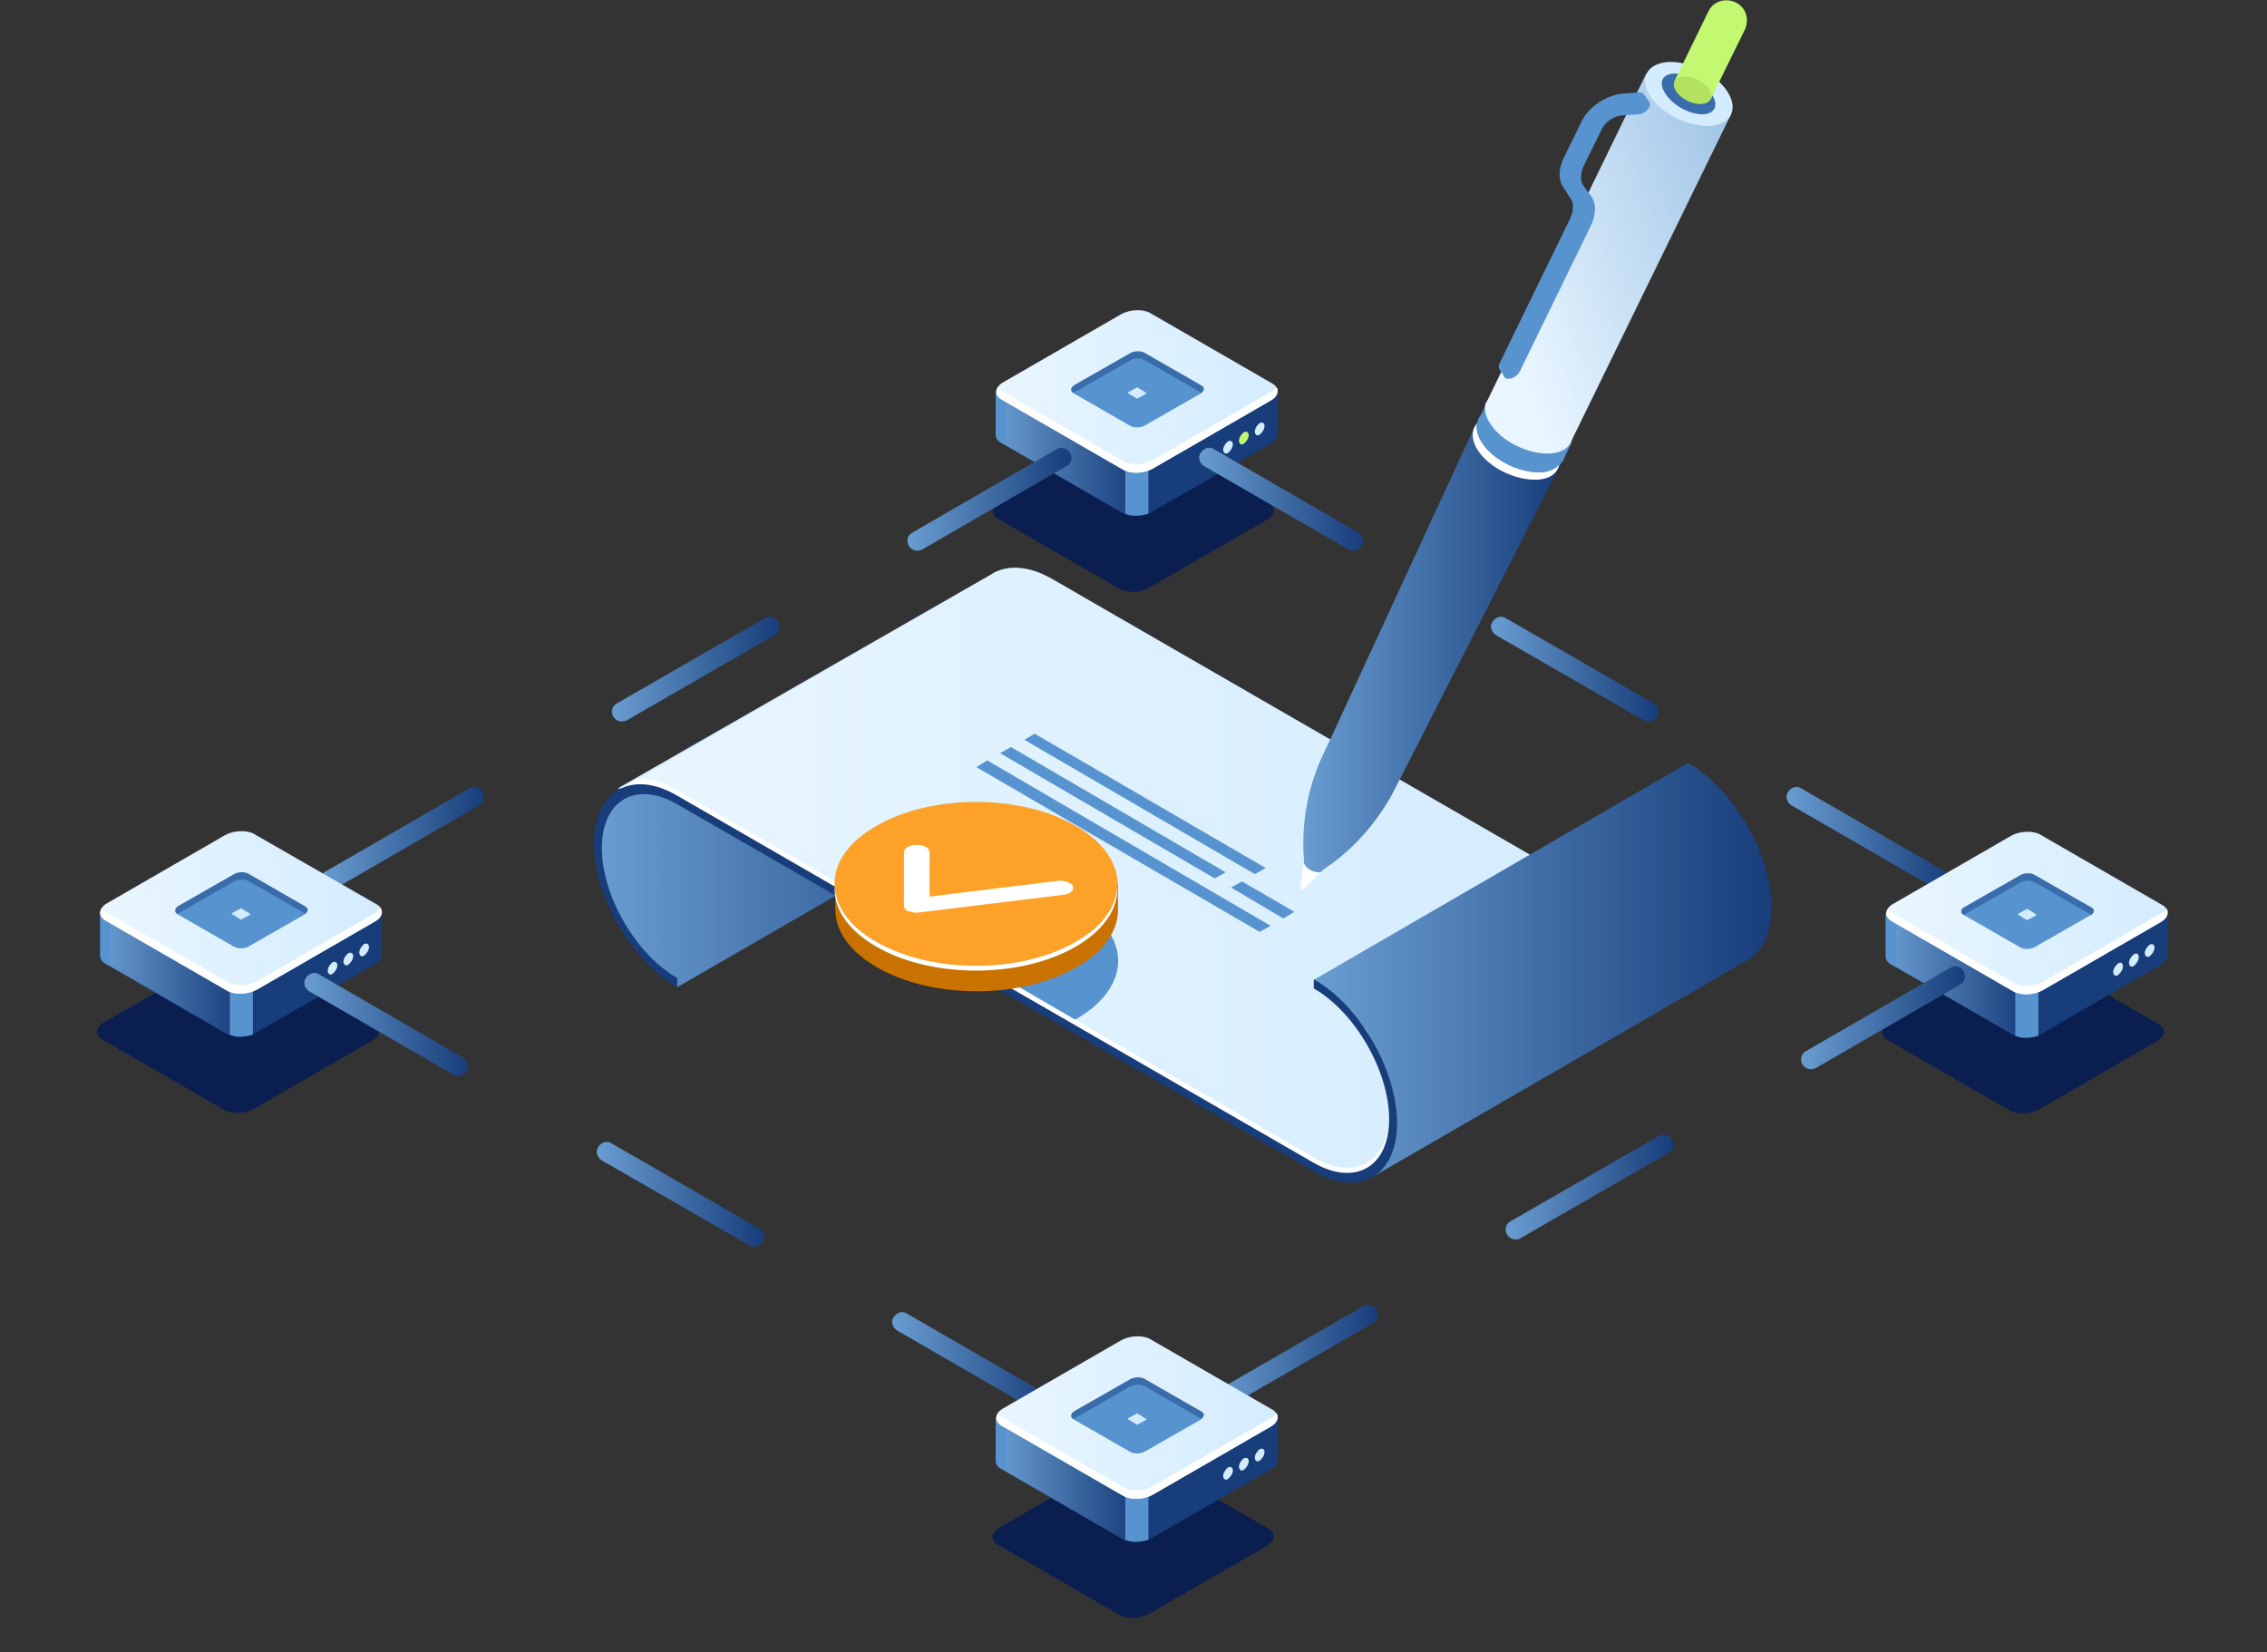 <?xml version="1.0" encoding="utf-8"?>
<!-- Generator: Adobe Illustrator 24.0.3, SVG Export Plug-In . SVG Version: 6.00 Build 0)  -->
<svg version="1.1" id="_x2014_ÎÓÈ_x5F_1" xmlns="http://www.w3.org/2000/svg" xmlns:xlink="http://www.w3.org/1999/xlink"
	 x="0px" y="0px" viewBox="0 0 372.9 271.8" style="enable-background:new 0 0 372.9 271.8;" xml:space="preserve">
<rect x="0" y="0" width="372.9" height="271.8" fill="#333333" stroke="none"/>
<style type="text/css">
	.st0{fill:#0B1E50;}
	.st1{fill:#173D7A;}
	.st2{fill:url(#SVGID_1_);}
	.st3{fill:#5793CE;}
	.st4{fill:url(#SVGID_2_);}
	.st5{fill:#FFFFFF;}
	.st6{fill:#D4ECFF;}
	.st7{fill:#C2F970;}
	.st8{fill:#396CAA;}
	.st9{fill:url(#SVGID_3_);}
	.st10{fill:url(#SVGID_4_);}
	.st11{fill:url(#SVGID_5_);}
	.st12{fill:url(#SVGID_6_);}
	.st13{fill:url(#SVGID_7_);}
	.st14{fill:url(#SVGID_8_);}
	.st15{fill:url(#SVGID_9_);}
	.st16{fill:url(#SVGID_10_);}
	.st17{fill:url(#SVGID_11_);}
	.st18{fill:url(#SVGID_12_);}
	.st19{fill:url(#SVGID_13_);}
	.st20{fill:url(#SVGID_14_);}
	.st21{fill:url(#SVGID_15_);}
	.st22{fill:url(#SVGID_16_);}
	.st23{fill:url(#SVGID_17_);}
	.st24{fill:url(#SVGID_18_);}
	.st25{fill:url(#SVGID_19_);}
	.st26{fill:url(#SVGID_20_);}
	.st27{fill:url(#SVGID_21_);}
	.st28{fill:url(#SVGID_22_);}
	.st29{fill:url(#SVGID_23_);}
	.st30{fill:url(#SVGID_24_);}
	.st31{fill:url(#SVGID_25_);}
	.st32{fill:#B3E261;}
	.st33{fill:#C97200;}
	.st34{fill:#FDA129;}
</style>
<path class="st0" d="M184.2,96.9l-20.1-11.6c-1.2-0.7-1.1-2,0.3-2.8l19.4-11.2c1.4-0.8,3.6-0.9,4.8-0.2l20.1,11.6
	c1.2,0.7,1.1,2-0.3,2.8l-19.4,11.2C187.6,97.5,185.5,97.6,184.2,96.9z"/>
<path class="st0" d="M330.6,182.7l-20.1-11.6c-1.2-0.7-1.1-2,0.3-2.8l19.4-11.2c1.4-0.8,3.6-0.9,4.8-0.2l20.1,11.6
	c1.2,0.7,1.1,2-0.3,2.8l-19.4,11.2C334,183.3,331.9,183.4,330.6,182.7z"/>
<path class="st0" d="M36.9,182.6L16.8,171c-1.2-0.7-1.1-2,0.3-2.8L36.6,157c1.4-0.8,3.6-0.9,4.8-0.2l20.1,11.6
	c1.2,0.7,1.1,2-0.3,2.8l-19.4,11.2C40.3,183.2,38.1,183.3,36.9,182.6z"/>
<path class="st0" d="M184.2,265.7l-20.1-11.6c-1.2-0.7-1.1-2,0.3-2.8l19.4-11.2c1.4-0.8,3.6-0.9,4.8-0.2l20.1,11.6
	c1.2,0.7,1.1,2-0.3,2.8l-19.4,11.2C187.6,266.3,185.5,266.4,184.2,265.7z"/>
<path class="st1" d="M210.2,71.3L210.2,71.3v-6.9l-15.6,0l-5.4-3.1c-1.2-0.7-3.4-0.6-4.8,0.2l-5,2.9l-15.6,0v7.1
	c0,0.5,0.2,0.9,0.8,1.3l20.1,11.6c1.2,0.7,3.4,0.6,4.8-0.2L209,73C209.8,72.5,210.2,71.9,210.2,71.3z"/>
<linearGradient id="SVGID_1_" gradientUnits="userSpaceOnUse" x1="163.862" y1="72.823" x2="187.033" y2="72.823">
	<stop  offset="0" style="stop-color:#699DD1"/>
	<stop  offset="1" style="stop-color:#173D7A"/>
</linearGradient>
<path class="st2" d="M187,60.8c-0.9,0-1.8,0.2-2.6,0.7l-5,2.9l-15.6,0v7.1c0,0.5,0.2,0.9,0.8,1.3l20.1,11.6c0.6,0.3,1.4,0.5,2.2,0.5
	V60.8z"/>
<path class="st3" d="M165.6,64.4l-1.8,0v7.1c0,0.5,0.2,0.9,0.8,1.3l0.9,0.5V64.4z"/>
<path class="st3" d="M185.1,84.5c1.1,0.5,2.6,0.4,3.8,0v-8.1h-3.8V84.5z"/>
<linearGradient id="SVGID_2_" gradientUnits="userSpaceOnUse" x1="163.859" y1="64.375" x2="210.207" y2="64.375">
	<stop  offset="0" style="stop-color:#E9F6FF"/>
	<stop  offset="1" style="stop-color:#D4ECFF"/>
</linearGradient>
<path class="st4" d="M184.8,77.3l-20.1-11.6c-1.2-0.7-1.1-2,0.3-2.8l19.4-11.2c1.4-0.8,3.6-0.9,4.8-0.2l20.1,11.6
	c1.2,0.7,1.1,2-0.3,2.8l-19.4,11.2C188.2,77.9,186,78,184.8,77.3z"/>
<path class="st5" d="M209,64.5l-19.4,11.2c-1.4,0.8-3.6,0.9-4.8,0.2l-20.1-11.6c-0.3-0.2-0.5-0.3-0.6-0.5c-0.4,0.7-0.2,1.4,0.6,1.9
	l20.1,11.6c1.2,0.7,3.4,0.6,4.8-0.2L209,65.9c1.1-0.6,1.4-1.5,1-2.2C209.8,63.9,209.5,64.2,209,64.5z"/>
<path class="st6" d="M202.8,73.1c0,0.5-0.4,1.1-0.8,1.4c-0.4,0.3-0.8,0-0.8-0.5s0.4-1.1,0.8-1.4C202.4,72.4,202.8,72.6,202.8,73.1z"
	/>
<path class="st7" d="M205.4,71.6c0,0.5-0.4,1.1-0.8,1.4c-0.4,0.3-0.8,0-0.8-0.5c0-0.5,0.4-1.1,0.8-1.4
	C205.1,70.9,205.4,71.1,205.4,71.6z"/>
<path class="st6" d="M208,70.1c0,0.5-0.4,1.1-0.8,1.4c-0.4,0.3-0.8,0-0.8-0.5s0.4-1.1,0.8-1.4C207.7,69.4,208,69.6,208,70.1z"/>
<path class="st3" d="M186,70.1l-9.4-5.4c-0.6-0.3-0.5-0.9,0.2-1.3l9.1-5.2c0.7-0.4,1.7-0.4,2.3-0.1l9.4,5.4c0.6,0.3,0.5,0.9-0.2,1.3
	l-9.1,5.2C187.6,70.4,186.6,70.4,186,70.1z"/>
<path class="st6" d="M186.9,65.5l-1.3-0.8c-0.1,0-0.1-0.1,0-0.2l1.3-0.7c0.1-0.1,0.2-0.1,0.3,0l1.3,0.8c0.1,0,0.1,0.1,0,0.2
	l-1.3,0.7C187.1,65.6,187,65.6,186.9,65.5z"/>
<path class="st8" d="M176.6,64.6L176.6,64.6c0.1,0,0.1,0,0.2-0.1l9.1-5.2c0.7-0.4,1.7-0.4,2.3-0.1l9.4,5.4c0.5-0.4,0.6-0.9,0-1.2
	l-9.4-5.4c-0.6-0.3-1.6-0.3-2.3,0.1l-9.1,5.2C176.1,63.7,176,64.3,176.6,64.6z"/>
<linearGradient id="SVGID_3_" gradientUnits="userSpaceOnUse" x1="293.887" y1="137.915" x2="320.85" y2="137.915">
	<stop  offset="0" style="stop-color:#699DD1"/>
	<stop  offset="1" style="stop-color:#173D7A"/>
</linearGradient>
<path class="st9" d="M319.2,146.4c-0.3,0-0.6-0.1-0.8-0.2l-23.7-13.7c-0.8-0.5-1.1-1.5-0.6-2.2c0.5-0.8,1.5-1.1,2.2-0.6l23.7,13.7
	c0.8,0.5,1.1,1.5,0.6,2.2C320.3,146.1,319.8,146.4,319.2,146.4z"/>
<linearGradient id="SVGID_4_" gradientUnits="userSpaceOnUse" x1="245.244" y1="110.016" x2="272.847" y2="110.016">
	<stop  offset="0" style="stop-color:#699DD1"/>
	<stop  offset="1" style="stop-color:#173D7A"/>
</linearGradient>
<path class="st10" d="M271.2,118.7c-0.3,0-0.6-0.1-0.8-0.2l-24.3-14c-0.8-0.5-1.1-1.5-0.6-2.2c0.5-0.8,1.5-1.1,2.2-0.6l24.3,14
	c0.8,0.5,1.1,1.5,0.6,2.2C272.3,118.4,271.8,118.7,271.2,118.7z"/>
<linearGradient id="SVGID_5_" gradientUnits="userSpaceOnUse" x1="197.241" y1="82.117" x2="224.204" y2="82.117">
	<stop  offset="0" style="stop-color:#699DD1"/>
	<stop  offset="1" style="stop-color:#173D7A"/>
</linearGradient>
<path class="st11" d="M222.6,90.6c-0.3,0-0.6-0.1-0.8-0.2l-23.7-13.7c-0.8-0.5-1.1-1.5-0.6-2.2c0.5-0.8,1.5-1.1,2.2-0.6l23.7,13.7
	c0.8,0.5,1.1,1.5,0.6,2.2C223.7,90.3,223.1,90.6,222.6,90.6z"/>
<linearGradient id="SVGID_6_" gradientUnits="userSpaceOnUse" x1="98.299" y1="144.632" x2="173.055" y2="144.632">
	<stop  offset="0" style="stop-color:#699DD1"/>
	<stop  offset="1" style="stop-color:#173D7A"/>
</linearGradient>
<polygon class="st12" points="111.4,162.4 173.1,126.8 103.6,130.1 99.2,134.2 98.3,140.4 99,144.6 101.1,149.7 103.1,153.7 
	105.4,156.8 "/>
<path class="st6" d="M163.2,94.4c0.1-0.1,0.2-0.1,0.3-0.2l0,0h0c2.5-1.3,5.8-1.1,9.5,1l84.2,48.6c-0.4,0.3-0.7,0.6-1,0.9l-3.2-1.8
	l-17,37l-8.8,12l-5.8,2l-5.8-2.3l-28-15.9l-55.5-31.8l-20.4-12.2l-5.3-1.7l-4.8-0.3L163.2,94.4z"/>
<linearGradient id="SVGID_7_" gradientUnits="userSpaceOnUse" x1="101.728" y1="143.146" x2="257.272" y2="143.146">
	<stop  offset="0" style="stop-color:#E9F6FF"/>
	<stop  offset="1" style="stop-color:#D4ECFF"/>
</linearGradient>
<path class="st13" d="M229.8,184.9c0-8.7-6.1-19.4-13.7-23.7v1.5c6.8,3.9,12.4,13.6,12.4,21.5c0,7.9-5.6,11.1-12.4,7.2l-104.7-60.4
	c-3.8-2.2-7.2-2.4-9.7-1l61.5-35.5c0.1-0.1,0.2-0.1,0.3-0.2l0,0h0c2.5-1.3,5.8-1.1,9.5,1l84.2,48.6c-0.4,0.3-0.7,0.6-1,0.9l-3.2-1.8
	l-17,37l-7,9.6C229.5,188.2,229.8,186.7,229.8,184.9z"/>
<polygon class="st6" points="101.7,129.9 101.7,129.9 101.7,129.9 "/>
<path class="st5" d="M229.8,184c0,0.2,0,0.3,0,0.4c-0.1-4.4-1.7-9.1-4.2-13.4c0.1-0.1,0.2-0.1,0.3-0.2
	C228.3,175.1,229.8,179.8,229.8,184z"/>
<path class="st5" d="M111.4,130l104.7,60.4c6.7,3.9,12.1,0.9,12.4-6.6c0,0.1,0,0.2,0,0.3c0,7.9-5.6,11.1-12.4,7.2l-104.7-60.4
	c-3.8-2.2-7.2-2.4-9.7-1l3-1.7C106.7,128,109,128.6,111.4,130z"/>
<path class="st5" d="M236.1,179.1l17-37l3.2,1.8c0.1-0.2,0.3-0.3,0.4-0.4l0.6,0.3c-0.4,0.3-0.7,0.6-1,0.9l-3.2-1.8l-17,37l-7,9.6
	c0.2-0.4,0.3-0.9,0.4-1.4L236.1,179.1z"/>
<polygon class="st6" points="101.7,129 101.7,129 101.7,129 "/>
<linearGradient id="SVGID_8_" gradientUnits="userSpaceOnUse" x1="216.084" y1="159.618" x2="291.429" y2="159.618">
	<stop  offset="0" style="stop-color:#699DD1"/>
	<stop  offset="1" style="stop-color:#173D7A"/>
</linearGradient>
<path class="st14" d="M277.7,125.5L277.7,125.5c7.5,4.4,13.7,15,13.7,23.7c0,4.2-1.4,7.2-3.8,8.7l0,0l0,0c-0.1,0.1-0.3,0.2-0.4,0.2
	l-61.4,35.5l3.8-6.8l-0.4-6.8l-1.2-3.8l-1.8-4.1c0,0-1.5-2.8-1.6-2.8c-0.1-0.1-2.2-2.8-2.2-2.8l-2.1-2.2L218,163l-1.9-1.8
	L277.7,125.5z"/>
<path class="st1" d="M111.4,162.4v-1.5C104.6,157,99,147.4,99,139.5c0-7.9,5.6-11.1,12.4-7.2l104.7,60.4c7.5,4.4,13.7,0.8,13.7-7.9
	c0-8.7-6.1-19.4-13.7-23.7v1.5c6.8,3.9,12.4,13.6,12.4,21.5c0,7.9-5.6,11.1-12.4,7.2l-104.7-60.4c-7.5-4.4-13.7-0.8-13.7,7.9
	C97.7,147.4,103.9,158.1,111.4,162.4z"/>
<polygon class="st3" points="209,152.3 162.4,125.1 160.6,126.2 207.2,153.3 "/>
<polygon class="st3" points="208.2,142.8 170.2,120.7 168.5,121.7 206.4,143.8 "/>
<polygon class="st3" points="201.6,143.5 166.3,122.9 164.5,123.9 199.8,144.5 "/>
<polygon class="st3" points="212.9,150 204.3,145 202.5,146 211.1,151.1 "/>
<path class="st1" d="M356.6,157.1L356.6,157.1v-6.9l-15.6,0l-5.4-3.1c-1.2-0.7-3.4-0.6-4.8,0.2l-5,2.9l-15.6,0v7.1
	c0,0.5,0.2,0.9,0.8,1.3l20.1,11.6c1.2,0.7,3.4,0.6,4.8-0.2l19.4-11.2C356.2,158.3,356.6,157.7,356.6,157.1z"/>
<linearGradient id="SVGID_9_" gradientUnits="userSpaceOnUse" x1="310.262" y1="158.643" x2="333.433" y2="158.643">
	<stop  offset="0" style="stop-color:#699DD1"/>
	<stop  offset="1" style="stop-color:#173D7A"/>
</linearGradient>
<path class="st15" d="M333.4,146.6c-0.9,0-1.8,0.2-2.6,0.7l-5,2.9l-15.6,0v7.1c0,0.5,0.2,0.9,0.8,1.3l20.1,11.6
	c0.6,0.3,1.4,0.5,2.2,0.5V146.6z"/>
<path class="st3" d="M312,150.2l-1.8,0v7.1c0,0.5,0.2,0.9,0.8,1.3l0.9,0.5V150.2z"/>
<path class="st3" d="M331.5,170.4c1.1,0.5,2.6,0.4,3.8,0v-8.1h-3.8V170.4z"/>
<linearGradient id="SVGID_10_" gradientUnits="userSpaceOnUse" x1="310.259" y1="150.195" x2="356.607" y2="150.195">
	<stop  offset="0" style="stop-color:#E9F6FF"/>
	<stop  offset="1" style="stop-color:#D4ECFF"/>
</linearGradient>
<path class="st16" d="M331.2,163.1l-20.1-11.6c-1.2-0.7-1.1-2,0.3-2.8l19.4-11.2c1.4-0.8,3.6-0.9,4.8-0.2l20.1,11.6
	c1.2,0.7,1.1,2-0.3,2.8L336,162.9C334.6,163.7,332.4,163.8,331.2,163.1z"/>
<path class="st5" d="M355.4,150.3L336,161.5c-1.4,0.8-3.6,0.9-4.8,0.2l-20.1-11.6c-0.3-0.2-0.5-0.3-0.6-0.5
	c-0.4,0.7-0.2,1.4,0.6,1.9l20.1,11.6c1.2,0.7,3.4,0.6,4.8-0.2l19.4-11.2c1.1-0.6,1.4-1.5,1-2.2C356.2,149.8,355.9,150.1,355.4,150.3
	z"/>
<path class="st6" d="M349.2,159c0,0.5-0.4,1.1-0.8,1.4c-0.4,0.3-0.8,0-0.8-0.5s0.4-1.1,0.8-1.4C348.8,158.2,349.2,158.4,349.2,159z"
	/>
<path class="st6" d="M351.8,157.5c0,0.5-0.4,1.1-0.8,1.4c-0.4,0.3-0.8,0-0.8-0.5s0.4-1.1,0.8-1.4
	C351.5,156.7,351.8,156.9,351.8,157.5z"/>
<path class="st6" d="M354.4,155.9c0,0.5-0.4,1.1-0.8,1.4c-0.4,0.3-0.8,0-0.8-0.5s0.4-1.1,0.8-1.4
	C354.1,155.2,354.4,155.4,354.4,155.9z"/>
<path class="st3" d="M332.4,155.9l-9.4-5.4c-0.6-0.3-0.5-0.9,0.2-1.3l9.1-5.2c0.7-0.4,1.7-0.4,2.3-0.1l9.4,5.4
	c0.6,0.3,0.5,0.9-0.2,1.3l-9.1,5.2C334,156.2,333,156.2,332.4,155.9z"/>
<path class="st6" d="M333.3,151.3l-1.3-0.8c-0.1,0-0.1-0.1,0-0.2l1.3-0.7c0.1-0.1,0.2-0.1,0.3,0l1.3,0.8c0.1,0,0.1,0.1,0,0.2
	l-1.3,0.7C333.5,151.4,333.4,151.4,333.3,151.3z"/>
<path class="st8" d="M323,150.5L323,150.5c0.1,0,0.1,0,0.2-0.1l9.1-5.2c0.7-0.4,1.7-0.4,2.3-0.1l9.4,5.4c0.5-0.4,0.6-0.9,0-1.2
	l-9.4-5.4c-0.6-0.3-1.6-0.3-2.3,0.1l-9.1,5.2C322.5,149.5,322.4,150.1,323,150.5z"/>
<linearGradient id="SVGID_11_" gradientUnits="userSpaceOnUse" x1="199.663" y1="223.173" x2="226.626" y2="223.173">
	<stop  offset="0" style="stop-color:#699DD1"/>
	<stop  offset="1" style="stop-color:#173D7A"/>
</linearGradient>
<path class="st17" d="M201.3,231.6c-0.6,0-1.1-0.3-1.4-0.8c-0.5-0.8-0.2-1.8,0.6-2.2l23.7-13.7c0.8-0.5,1.8-0.2,2.2,0.6
	c0.5,0.8,0.2,1.8-0.6,2.2l-23.7,13.7C201.9,231.6,201.6,231.6,201.3,231.6z"/>
<linearGradient id="SVGID_12_" gradientUnits="userSpaceOnUse" x1="247.665" y1="195.273" x2="275.268" y2="195.273">
	<stop  offset="0" style="stop-color:#699DD1"/>
	<stop  offset="1" style="stop-color:#173D7A"/>
</linearGradient>
<path class="st18" d="M249.3,203.9c-0.6,0-1.1-0.3-1.4-0.8c-0.5-0.8-0.2-1.8,0.6-2.2l24.3-14c0.8-0.5,1.8-0.2,2.2,0.6
	c0.5,0.8,0.2,1.8-0.6,2.2l-24.3,14C249.9,203.9,249.6,203.9,249.3,203.9z"/>
<linearGradient id="SVGID_13_" gradientUnits="userSpaceOnUse" x1="296.308" y1="167.373" x2="323.272" y2="167.373">
	<stop  offset="0" style="stop-color:#699DD1"/>
	<stop  offset="1" style="stop-color:#173D7A"/>
</linearGradient>
<path class="st19" d="M297.9,175.9c-0.6,0-1.1-0.3-1.4-0.8c-0.5-0.8-0.2-1.8,0.6-2.2l23.7-13.7c0.8-0.5,1.8-0.2,2.2,0.6
	c0.5,0.8,0.2,1.8-0.6,2.2l-23.7,13.7C298.5,175.8,298.2,175.9,297.9,175.9z"/>
<linearGradient id="SVGID_14_" gradientUnits="userSpaceOnUse" x1="52.639" y1="137.915" x2="79.603" y2="137.915">
	<stop  offset="0" style="stop-color:#699DD1"/>
	<stop  offset="1" style="stop-color:#173D7A"/>
</linearGradient>
<path class="st20" d="M54.3,146.4c-0.6,0-1.1-0.3-1.4-0.8c-0.5-0.8-0.2-1.8,0.6-2.2l23.7-13.7c0.8-0.5,1.8-0.2,2.2,0.6
	c0.5,0.8,0.2,1.8-0.6,2.2l-23.7,13.7C54.8,146.3,54.6,146.4,54.3,146.4z"/>
<linearGradient id="SVGID_15_" gradientUnits="userSpaceOnUse" x1="100.643" y1="110.016" x2="128.246" y2="110.016">
	<stop  offset="0" style="stop-color:#699DD1"/>
	<stop  offset="1" style="stop-color:#173D7A"/>
</linearGradient>
<path class="st21" d="M102.3,118.7c-0.6,0-1.1-0.3-1.4-0.8c-0.5-0.8-0.2-1.8,0.6-2.2l24.3-14c0.8-0.5,1.8-0.2,2.2,0.6
	c0.5,0.8,0.2,1.8-0.6,2.2l-24.3,14C102.8,118.6,102.6,118.7,102.3,118.7z"/>
<linearGradient id="SVGID_16_" gradientUnits="userSpaceOnUse" x1="149.285" y1="82.117" x2="176.249" y2="82.117">
	<stop  offset="0" style="stop-color:#699DD1"/>
	<stop  offset="1" style="stop-color:#173D7A"/>
</linearGradient>
<path class="st22" d="M150.9,90.6c-0.6,0-1.1-0.3-1.4-0.8c-0.5-0.8-0.2-1.8,0.6-2.2l23.7-13.7c0.8-0.5,1.8-0.2,2.2,0.6
	c0.5,0.8,0.2,1.8-0.6,2.2l-23.7,13.7C151.5,90.5,151.2,90.6,150.9,90.6z"/>
<path class="st1" d="M62.8,157L62.8,157v-6.9l-15.6,0l-5.4-3.1c-1.2-0.7-3.4-0.6-4.8,0.2l-5,2.9l-15.6,0v7.1c0,0.5,0.2,0.9,0.8,1.3
	l20.1,11.6c1.2,0.7,3.4,0.6,4.8-0.2l19.4-11.2C62.5,158.2,62.9,157.6,62.8,157z"/>
<linearGradient id="SVGID_17_" gradientUnits="userSpaceOnUse" x1="16.512" y1="158.516" x2="39.683" y2="158.516">
	<stop  offset="0" style="stop-color:#699DD1"/>
	<stop  offset="1" style="stop-color:#173D7A"/>
</linearGradient>
<path class="st23" d="M39.7,146.5c-0.9,0-1.8,0.2-2.6,0.7l-5,2.9l-15.6,0v7.1c0,0.5,0.2,0.9,0.8,1.3l20.1,11.6
	c0.6,0.3,1.4,0.5,2.2,0.5V146.5z"/>
<path class="st3" d="M18.3,150l-1.8,0v7.1c0,0.5,0.2,0.9,0.8,1.3l0.9,0.5V150z"/>
<path class="st3" d="M37.8,170.2c1.1,0.5,2.6,0.4,3.8,0v-8.1h-3.8V170.2z"/>
<linearGradient id="SVGID_18_" gradientUnits="userSpaceOnUse" x1="16.508" y1="150.068" x2="62.856" y2="150.068">
	<stop  offset="0" style="stop-color:#E9F6FF"/>
	<stop  offset="1" style="stop-color:#D4ECFF"/>
</linearGradient>
<path class="st24" d="M37.4,163l-20.1-11.6c-1.2-0.7-1.1-2,0.3-2.8l19.4-11.2c1.4-0.8,3.6-0.9,4.8-0.2L62,148.8
	c1.2,0.7,1.1,2-0.3,2.8l-19.4,11.2C40.8,163.6,38.7,163.7,37.4,163z"/>
<path class="st5" d="M61.7,150.2l-19.4,11.2c-1.4,0.8-3.6,0.9-4.8,0.2L17.3,150c-0.3-0.2-0.5-0.3-0.6-0.5c-0.4,0.7-0.2,1.4,0.6,1.9
	L37.4,163c1.2,0.7,3.4,0.6,4.8-0.2l19.4-11.2c1.1-0.6,1.4-1.5,1-2.2C62.4,149.6,62.1,149.9,61.7,150.2z"/>
<path class="st6" d="M55.5,158.8c0,0.5-0.4,1.1-0.8,1.4c-0.4,0.3-0.8,0-0.8-0.5s0.4-1.1,0.8-1.4C55.1,158.1,55.5,158.3,55.5,158.8z"
	/>
<path class="st6" d="M58.1,157.3c0,0.5-0.4,1.1-0.8,1.4c-0.4,0.3-0.8,0-0.8-0.5s0.4-1.1,0.8-1.4C57.7,156.6,58.1,156.8,58.1,157.3z"
	/>
<path class="st6" d="M60.7,155.8c0,0.5-0.4,1.1-0.8,1.4c-0.4,0.3-0.8,0-0.8-0.5c0-0.5,0.4-1.1,0.8-1.4
	C60.3,155.1,60.7,155.3,60.7,155.8z"/>
<path class="st3" d="M38.6,155.8l-9.4-5.4c-0.6-0.3-0.5-0.9,0.2-1.3l9.1-5.2c0.7-0.4,1.7-0.4,2.3-0.1l9.4,5.4
	c0.6,0.3,0.5,0.9-0.2,1.3l-9.1,5.2C40.2,156.1,39.2,156.1,38.6,155.8z"/>
<path class="st6" d="M39.5,151.2l-1.3-0.8c-0.1,0-0.1-0.1,0-0.2l1.3-0.7c0.1-0.1,0.2-0.1,0.3,0l1.3,0.8c0.1,0,0.1,0.1,0,0.2
	l-1.3,0.7C39.8,151.3,39.6,151.3,39.5,151.2z"/>
<path class="st8" d="M29.2,150.3L29.2,150.3c0.1,0,0.1,0,0.2-0.1l9.1-5.2c0.7-0.4,1.7-0.4,2.3-0.1l9.4,5.4c0.5-0.4,0.6-0.9,0-1.2
	l-9.4-5.4c-0.6-0.3-1.6-0.3-2.3,0.1l-9.1,5.2C28.7,149.4,28.7,150,29.2,150.3z"/>
<linearGradient id="SVGID_19_" gradientUnits="userSpaceOnUse" x1="146.744" y1="224.364" x2="173.708" y2="224.364">
	<stop  offset="0" style="stop-color:#699DD1"/>
	<stop  offset="1" style="stop-color:#173D7A"/>
</linearGradient>
<path class="st25" d="M172.1,232.8c-0.3,0-0.6-0.1-0.8-0.2l-23.7-13.7c-0.8-0.5-1.1-1.5-0.6-2.2c0.5-0.8,1.5-1.1,2.2-0.6l23.7,13.7
	c0.8,0.5,1.1,1.5,0.6,2.2C173.2,232.5,172.6,232.8,172.1,232.8z"/>
<linearGradient id="SVGID_20_" gradientUnits="userSpaceOnUse" x1="98.101" y1="196.465" x2="125.704" y2="196.465">
	<stop  offset="0" style="stop-color:#699DD1"/>
	<stop  offset="1" style="stop-color:#173D7A"/>
</linearGradient>
<path class="st26" d="M124.1,205.1c-0.3,0-0.6-0.1-0.8-0.2l-24.3-14c-0.8-0.5-1.1-1.5-0.6-2.2c0.5-0.8,1.5-1.1,2.2-0.6l24.3,14
	c0.8,0.5,1.1,1.5,0.6,2.2C125.2,204.8,124.6,205.1,124.1,205.1z"/>
<linearGradient id="SVGID_21_" gradientUnits="userSpaceOnUse" x1="50.098" y1="168.565" x2="77.061" y2="168.565">
	<stop  offset="0" style="stop-color:#699DD1"/>
	<stop  offset="1" style="stop-color:#173D7A"/>
</linearGradient>
<path class="st27" d="M75.4,177c-0.3,0-0.6-0.1-0.8-0.2l-23.7-13.7c-0.8-0.5-1.1-1.5-0.6-2.2c0.5-0.8,1.5-1.1,2.2-0.6L76.2,174
	c0.8,0.5,1.1,1.5,0.6,2.2C76.5,176.7,76,177,75.4,177z"/>
<path class="st1" d="M210.2,240.1L210.2,240.1v-6.9l-15.6,0l-5.4-3.1c-1.2-0.7-3.4-0.6-4.8,0.2l-5,2.9l-15.6,0v7.1
	c0,0.5,0.2,0.9,0.8,1.3l20.1,11.6c1.2,0.7,3.4,0.6,4.8-0.2l19.4-11.2C209.9,241.3,210.2,240.7,210.2,240.1z"/>
<linearGradient id="SVGID_22_" gradientUnits="userSpaceOnUse" x1="163.862" y1="241.612" x2="187.033" y2="241.612">
	<stop  offset="0" style="stop-color:#699DD1"/>
	<stop  offset="1" style="stop-color:#173D7A"/>
</linearGradient>
<path class="st28" d="M187,229.6c-0.9,0-1.8,0.2-2.6,0.7l-5,2.9l-15.6,0v7.1c0,0.5,0.2,0.9,0.8,1.3l20.1,11.6
	c0.6,0.3,1.4,0.5,2.2,0.5V229.6z"/>
<path class="st3" d="M165.6,233.1l-1.8,0v7.1c0,0.5,0.2,0.9,0.8,1.3l0.9,0.5V233.1z"/>
<path class="st3" d="M185.1,253.3c1.1,0.5,2.6,0.4,3.8,0v-8.1h-3.8V253.3z"/>
<linearGradient id="SVGID_23_" gradientUnits="userSpaceOnUse" x1="163.859" y1="233.164" x2="210.207" y2="233.164">
	<stop  offset="0" style="stop-color:#E9F6FF"/>
	<stop  offset="1" style="stop-color:#D4ECFF"/>
</linearGradient>
<path class="st29" d="M184.8,246.1l-20.1-11.6c-1.2-0.7-1.1-2,0.3-2.8l19.4-11.2c1.4-0.8,3.6-0.9,4.8-0.2l20.1,11.6
	c1.2,0.7,1.1,2-0.3,2.8l-19.4,11.2C188.2,246.7,186,246.8,184.8,246.1z"/>
<path class="st5" d="M209,233.3l-19.4,11.2c-1.4,0.8-3.6,0.9-4.8,0.2l-20.1-11.6c-0.3-0.2-0.5-0.3-0.6-0.5c-0.4,0.7-0.2,1.4,0.6,1.9
	l20.1,11.6c1.2,0.7,3.4,0.6,4.8-0.2l19.4-11.2c1.1-0.6,1.4-1.5,1-2.2C209.8,232.7,209.5,233,209,233.3z"/>
<path class="st6" d="M202.8,241.9c0,0.5-0.4,1.1-0.8,1.4c-0.4,0.3-0.8,0-0.8-0.5s0.4-1.1,0.8-1.4
	C202.4,241.2,202.8,241.4,202.8,241.9z"/>
<path class="st6" d="M205.4,240.4c0,0.5-0.4,1.1-0.8,1.4c-0.4,0.3-0.8,0-0.8-0.5s0.4-1.1,0.8-1.4
	C205.1,239.7,205.4,239.9,205.4,240.4z"/>
<path class="st6" d="M208,238.9c0,0.5-0.4,1.1-0.8,1.4c-0.4,0.3-0.8,0-0.8-0.5s0.4-1.1,0.8-1.4C207.7,238.2,208,238.4,208,238.9z"/>
<path class="st3" d="M186,238.9l-9.4-5.4c-0.6-0.3-0.5-0.9,0.2-1.3l9.1-5.2c0.7-0.4,1.7-0.4,2.3-0.1l9.4,5.4
	c0.6,0.3,0.5,0.9-0.2,1.3l-9.1,5.2C187.6,239.2,186.6,239.2,186,238.9z"/>
<path class="st6" d="M186.9,234.3l-1.3-0.8c-0.1,0-0.1-0.1,0-0.2l1.3-0.7c0.1-0.1,0.2-0.1,0.3,0l1.3,0.8c0.1,0,0.1,0.1,0,0.2
	l-1.3,0.7C187.1,234.4,187,234.4,186.9,234.3z"/>
<path class="st8" d="M176.6,233.4L176.6,233.4c0.1,0,0.1,0,0.2-0.1l9.1-5.2c0.7-0.4,1.7-0.4,2.3-0.1l9.4,5.4c0.5-0.4,0.6-0.9,0-1.2
	l-9.4-5.4c-0.6-0.3-1.6-0.3-2.3,0.1l-9.1,5.2C176.1,232.5,176,233.1,176.6,233.4z"/>
<path class="st5" d="M214.1,146.3L214.1,146.3c-0.1-0.1-0.2-0.2-0.2-0.4l0.7-4.9l3.4,1.6l-3.4,3.5
	C214.4,146.3,214.3,146.3,214.1,146.3z"/>
<g>
	<path class="st8" d="M226.8,130.7c-2.9,0.2-6.7-1.6-8.3-4c-1.6-2.4-0.6-4.6,2.3-4.8c2.9-0.2,6.7,1.6,8.3,4
		C230.8,128.3,229.8,130.5,226.8,130.7z"/>
	<linearGradient id="SVGID_24_" gradientUnits="userSpaceOnUse" x1="214.358" y1="106.082" x2="257.193" y2="106.082">
		<stop  offset="0" style="stop-color:#699DD1"/>
		<stop  offset="1" style="stop-color:#173D7A"/>
	</linearGradient>
	<path class="st30" d="M257.2,75.4l-13.9-6.8L218,123.4l6,2.9l-6-2.9l-0.2,0.4c-2.7,5.5-3.8,11.7-3.3,17.8c-0.1,0.2,0,0.5,0.2,0.8
		c0.4,0.6,1.4,1.1,2.2,1.1c0.4,0,0.6-0.2,0.7-0.4l1.3-0.9c4-2.9,7.3-6.7,9.8-11l1.1-2.1l0,0L257.2,75.4z"/>
	<path class="st6" d="M253.8,77.3c-3.5,0.2-7.9-1.9-9.8-4.8c-1.9-2.9-0.7-5.4,2.8-5.7c3.5-0.2,7.9,1.9,9.8,4.8
		C258.5,74.5,257.3,77,253.8,77.3z"/>
</g>
<g>
	<path class="st6" d="M254.9,74.9c-3.5,0.2-7.9-1.9-9.8-4.8c-1.9-2.9-0.7-5.4,2.8-5.7c3.5-0.2,7.9,1.9,9.8,4.8
		C259.6,72.1,258.4,74.7,254.9,74.9z"/>
</g>
<g>
	<path class="st3" d="M253.6,77.7c-3.5,0.2-7.9-1.9-9.8-4.8c-1.9-2.9-0.7-5.4,2.8-5.7c3.5-0.2,7.9,1.9,9.8,4.8
		C258.3,74.9,257.1,77.4,253.6,77.7z"/>
	<path class="st5" d="M253.6,77.7c-3.5,0.2-7.9-1.9-9.8-4.8c-0.8-1.2-1-2.3-0.9-3.2c-0.9,1.1-0.9,2.7,0.2,4.4c1.9,2.9,6.3,5,9.8,4.8
		c2.1-0.1,3.3-1.1,3.6-2.5C256,77.1,254.9,77.6,253.6,77.7z"/>
	
		<rect x="249.1" y="63.2" transform="matrix(0.438 -0.899 0.899 0.438 77.262 265.382)" class="st3" width="3.4" height="15.4"/>
	<linearGradient id="SVGID_25_" gradientUnits="userSpaceOnUse" x1="246.386" y1="49.244" x2="333.705" y2="18.849">
		<stop  offset="0" style="stop-color:#E9F6FF"/>
		<stop  offset="1" style="stop-color:#5793CE"/>
	</linearGradient>
	<path class="st31" d="M284.7,18.9l-13.9-6.8L244.6,66l0,0l-0.2,0.3l0,0c-0.3,1-0.1,2.2,0.8,3.5c1.9,2.9,6.3,5,9.8,4.8
		c1.6-0.1,2.7-0.7,3.2-1.5l0,0L284.7,18.9z"/>
</g>
<g>
	<path class="st3" d="M260.7,30.9l-1.1-1.6c-0.6-0.9-0.6-2.2,0.1-3.6l2.9-5.9c0.5-1.1,2-2.1,3.2-2.2l2.8-0.2c0.5,0,1-0.3,1.4-0.7
		l1.3,0.1l-0.9-1.3l0,0c-0.1-0.2-0.4-0.3-0.7-0.3l-2.8,0.2c-2.6,0.2-5.6,2.2-6.7,4.5l-2.9,5.9c-1,2-1,3.8-0.1,5.1l1.1,1.6
		c0.6,0.9,0.6,2.2-0.1,3.6l-11.6,23.8c-0.1,0.3-0.1,0.6,0,0.8h0l0.9,1.3l0.4-1.2c0.5-0.2,1-0.6,1.2-1l11.6-23.8
		C261.5,34,261.5,32.2,260.7,30.9z"/>
	<path class="st3" d="M260.5,30.7c-0.6-0.9-0.6-2.2,0.1-3.6l2.9-5.9c0.5-1.1,2-2.1,3.2-2.2l2.8-0.2c0.7,0,1.5-0.6,1.8-1.2
		c0.3-0.6,0-1.1-0.7-1l-2.8,0.2c-2.6,0.2-5.6,2.2-6.7,4.5l-2.9,5.9c-1,2-1,3.8-0.1,5.1l1.1,1.6c0.6,0.9,0.6,2.2-0.1,3.6l-11.6,23.8
		c-0.3,0.6,0,1.1,0.7,1c0.7,0,1.5-0.6,1.8-1.2l11.6-23.8c1-2,1-3.8,0.1-5.1L260.5,30.7z"/>
</g>
<path class="st6" d="M281.3,20.7c-3.5,0.2-7.9-1.9-9.8-4.8c-1.9-2.9-0.7-5.4,2.8-5.7c3.5-0.2,7.9,1.9,9.8,4.8
	C286,17.9,284.8,20.5,281.3,20.7z"/>
<path class="st8" d="M280,18.8c-2.1,0-4.7-1.4-6-3.3c-1.3-1.9-0.6-3.4,1.5-3.4c2.1,0,4.7,1.4,6,3.3C282.8,17.3,282.1,18.8,280,18.8z
	"/>
<path class="st7" d="M281.4,16.3l-6-2.9L281,1.9c0.8-1.7,2.8-2.3,4.5-1.5l0,0c1.7,0.8,2.3,2.8,1.5,4.5L281.4,16.3z"/>
<path class="st32" d="M279.9,17.1c-1.5,0.1-3.4-0.8-4.2-2.1c-0.8-1.2-0.3-2.3,1.2-2.4c1.5-0.1,3.4,0.8,4.2,2.1
	C282,15.9,281.4,17,279.9,17.1z"/>
<path class="st3" d="M176.8,167.7c0.1,0,0.2-0.1,0.3-0.1c9.1-5.3,9.1-13.8,0-19c-9.1-5.3-23.8-5.3-32.9,0c-0.2,0.1-0.4,0.2-0.5,0.3
	c1,0.3,2,0.7,3,1.3L176.8,167.7z"/>
<path class="st33" d="M183.9,149.7v-4.3h-1.2c-1.1-1.9-3-3.7-5.6-5.2c-9.1-5.3-23.8-5.3-32.9,0c-2.6,1.5-4.5,3.3-5.6,5.2h-1.2v4.2h0
	c0,3.5,2.3,6.9,6.8,9.5c9.1,5.3,23.8,5.3,32.9,0C181.6,156.6,183.9,153.1,183.9,149.7z"/>
<path class="st34" d="M177,154.9c-9.1,5.3-23.8,5.3-32.9,0c-9.1-5.3-9.1-13.8,0-19c9.1-5.3,23.8-5.3,32.9,0
	C186.1,141.2,186.1,149.7,177,154.9z"/>
<path class="st5" d="M177,154.9c-9.1,5.3-23.8,5.3-32.9,0c-4.4-2.5-6.6-5.8-6.8-9.1c-0.2,3.6,2.1,7.2,6.8,9.9
	c9.1,5.3,23.8,5.3,32.9,0c4.7-2.7,7-6.4,6.8-9.9C183.6,149.1,181.4,152.4,177,154.9z"/>
<path class="st5" d="M149.3,149.9c-0.4-0.2-0.6-0.5-0.6-0.9l0-8.8c0-0.7,0.9-1.2,2.1-1.2c1.2,0,2.1,0.5,2.1,1.2l0,7.3l21.1-2.6
	c1.1-0.1,2.2,0.3,2.5,0.9c0.2,0.7-0.5,1.3-1.6,1.4l-23.6,2.9c-0.6,0.1-1.3,0-1.8-0.2C149.4,149.9,149.4,149.9,149.3,149.9z"/>
</svg>
